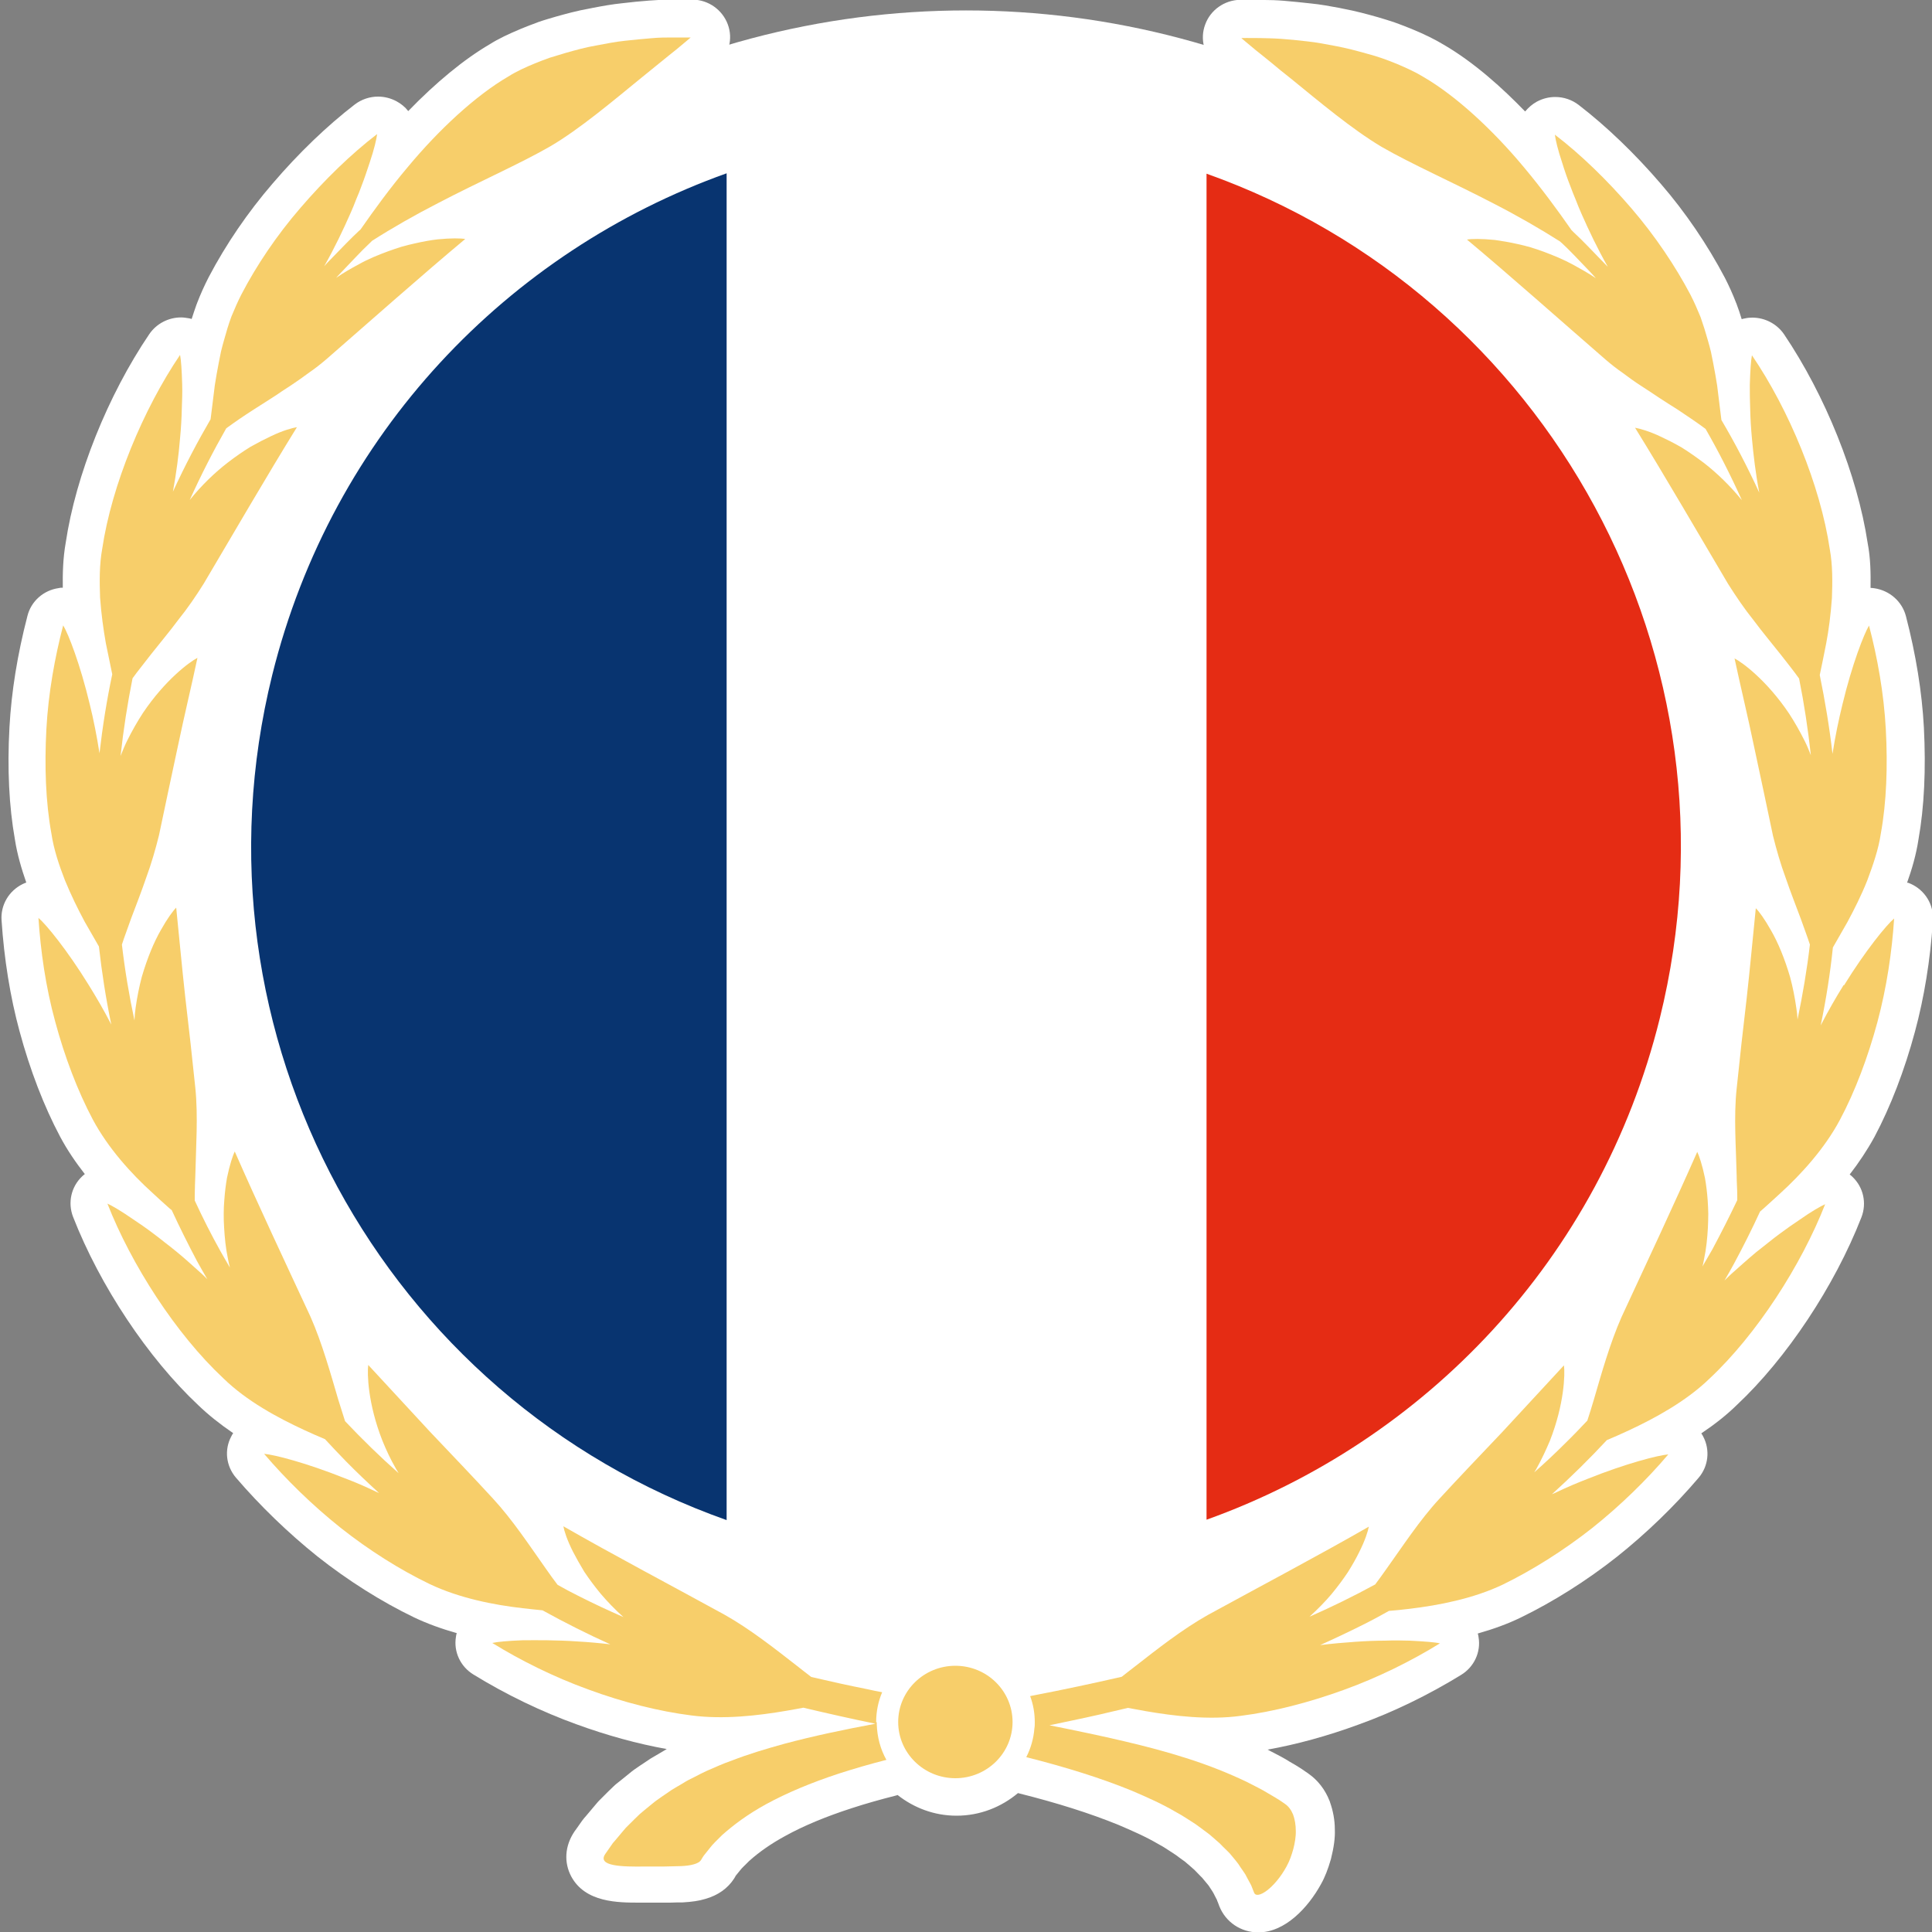 <?xml version="1.0" encoding="UTF-8"?>
<svg id="_圖層_1" data-name="圖層 1" xmlns="http://www.w3.org/2000/svg" viewBox="0 0 100 100">
  <rect x="0" y="0" width="100" height="100" fill="#808080" stroke="none"/>
  <defs>
    <style>
      .cls-1 {
        fill: #f7ce6a;
      }

      .cls-1, .cls-2, .cls-3, .cls-4 {
        stroke-width: 0px;
      }

      .cls-2 {
        fill: #fff;
      }

      .cls-3 {
        fill: #e52c14;
      }

      .cls-4 {
        fill: #083470;
      }
    </style>
  </defs>
  <path class="cls-2" d="M98.71,45.69c.25-.7.47-1.45.59-2.24.3-1.69.39-3.64.28-5.8-.1-1.83-.41-3.76-.93-5.76-.2-.76-.84-1.32-1.62-1.44-.07-.01-.14-.02-.21-.02.01-.75,0-1.54-.15-2.32-.53-3.51-2.19-7.64-4.33-10.81-.37-.54-.99-.86-1.64-.86-.13,0-.25.01-.38.04-.06.01-.11.02-.17.04-.08-.27-.17-.53-.26-.77,0-.02-.01-.03-.02-.05-.18-.47-.38-.91-.59-1.32-.9-1.71-2.04-3.39-3.32-4.87-1.35-1.57-2.82-2.98-4.25-4.08-.35-.27-.78-.41-1.21-.41-.33,0-.65.08-.95.24-.24.13-.44.31-.61.51-1.14-1.18-2.62-2.53-4.22-3.46-.45-.27-.97-.53-1.65-.81-.27-.11-.55-.22-.83-.32-.02,0-.03-.01-.05-.02-.29-.1-.58-.18-.87-.27-.53-.15-1.15-.32-1.8-.44l-.19-.04c-.48-.09-.97-.18-1.47-.23-.5-.06-.98-.1-1.41-.14-.36-.03-.7-.04-.99-.04h-.2c-.26,0-.46-.01-.63-.01-.29,0-.45,0-.45,0-.81.02-1.53.53-1.8,1.28-.28.75-.06,1.59.55,2.11,0,0,.3.25.79.65.1.08.22.18.35.28.14.11.29.23.45.36.32.27.67.56,1.05.85l.54.44c1.36,1.11,2.91,2.37,4.37,3.24.96.56,2.09,1.11,3.29,1.69.19.09.39.19.59.29-.15.19-.26.41-.33.65-.21.73.03,1.51.62,2,1.6,1.34,3.42,2.93,5.18,4.47.67.59,1.33,1.16,1.95,1.7.31.27.65.54,1.03.81.07.05.14.11.22.16-.01.02-.03.04-.04.06-.42.63-.44,1.44-.04,2.08,1.1,1.77,2.32,3.85,3.5,5.86.45.76.88,1.5,1.3,2.2.01.02.02.03.03.05.21.34.5.78.84,1.25,0,0-.01,0-.02.01-.61.45-.9,1.21-.74,1.95.13.6.27,1.22.42,1.86.2.87.4,1.77.59,2.68l.95,4.45.04.18s0,.04.02.06c.13.54.27,1.01.41,1.46-.02,0-.04.01-.06.02-.71.25-1.21.88-1.29,1.62-.06.6-.13,1.23-.19,1.87-.09.9-.18,1.83-.28,2.76-.19,1.61-.37,3.23-.52,4.71-.05.51-.08,1.03-.08,1.55h0s-.03,0-.04,0c-.77.02-1.46.47-1.76,1.17-.94,2.14-2.13,4.71-3.19,6.97l-.72,1.54c-.21.48-.4.97-.57,1.46-.01,0-.03,0-.04-.01-.19-.06-.39-.09-.59-.09-.55,0-1.08.22-1.46.63l-1.76,1.9-1.43,1.55c-.34.36-.7.74-1.05,1.11-.78.82-1.52,1.6-2.22,2.36-.34.37-.68.77-.99,1.18-.01-.01-.03-.02-.04-.03-.34-.24-.74-.35-1.13-.35-.34,0-.69.09-.99.26-1.73,1-3.76,2.09-5.72,3.15-.88.48-1.75.95-2.58,1.4-1.38.77-2.68,1.79-3.83,2.68l-.21.16c-.11.09-.22.17-.33.26-1.2.27-2.48.54-4,.84l-.12.02c-.9-.96-2.18-1.56-3.6-1.56-1.35,0-2.56.53-3.45,1.4l-.22-.04-.5-.1c-.87-.18-1.67-.35-2.42-.52-.12-.09-.24-.19-.37-.29l-.22-.17c-1.15-.89-2.45-1.9-3.82-2.67-.84-.46-1.71-.93-2.59-1.41-1.96-1.06-3.99-2.16-5.72-3.15-.31-.18-.65-.26-.99-.26-.4,0-.8.12-1.13.35-.02.01-.03.02-.04.03-.32-.41-.65-.81-1-1.19-.69-.76-1.42-1.53-2.2-2.35-.36-.37-.71-.75-1.07-1.13l-1.52-1.65-1.65-1.79c-.38-.41-.91-.63-1.46-.63-.2,0-.39.03-.59.09-.01,0-.03,0-.04.01-.17-.48-.36-.96-.56-1.43l-.74-1.59c-1.05-2.26-2.24-4.82-3.18-6.95-.31-.69-.99-1.15-1.76-1.17-.01,0-.03,0-.04,0h0c0-.52-.03-1.04-.09-1.55-.15-1.47-.34-3.1-.52-4.7-.11-.93-.2-1.86-.28-2.75-.06-.64-.12-1.27-.19-1.87-.08-.74-.58-1.37-1.29-1.62-.02,0-.04-.01-.06-.02.14-.44.27-.92.41-1.46,0-.02.01-.04.02-.07l.18-.84.8-3.78c.19-.92.39-1.82.59-2.69.15-.64.29-1.26.42-1.86.16-.74-.13-1.5-.74-1.95,0,0-.01,0-.02-.01.34-.48.63-.92.84-1.25.01-.02.02-.03.03-.05.42-.7.85-1.44,1.3-2.2,1.18-2.01,2.4-4.09,3.5-5.86.4-.64.38-1.45-.04-2.08-.01-.02-.03-.04-.04-.06.07-.05.15-.11.22-.16.38-.27.72-.53,1.03-.81.62-.54,1.28-1.12,1.95-1.7,1.76-1.54,3.58-3.13,5.18-4.47.59-.49.83-1.27.62-2-.07-.24-.18-.46-.33-.65.2-.1.39-.19.59-.29,1.2-.58,2.32-1.13,3.27-1.68,1.48-.88,3.02-2.14,4.39-3.25l.55-.45c.36-.29.72-.58,1.03-.85.16-.13.31-.25.44-.36.13-.1.25-.2.37-.29.48-.39.77-.64.77-.64.61-.52.83-1.36.55-2.11-.28-.75-.99-1.26-1.8-1.28,0,0-.16,0-.45,0-.16,0-.37,0-.61,0h-.23c-.29.01-.62.02-.98.05-.43.03-.91.08-1.42.14-.49.05-.99.14-1.46.23l-.2.04c-.63.11-1.25.28-1.78.43-.3.09-.59.17-.87.27-.02,0-.03.01-.05.02-.28.1-.56.21-.83.32-.67.28-1.2.53-1.64.81-1.32.77-2.79,1.98-4.22,3.46-.16-.21-.37-.38-.61-.51-.3-.16-.63-.24-.95-.24-.43,0-.86.14-1.21.41-1.43,1.1-2.9,2.51-4.25,4.09-1.27,1.47-2.42,3.15-3.31,4.85-.22.43-.42.87-.6,1.34,0,.02-.01.03-.02.05-.09.24-.17.5-.26.77-.05-.02-.11-.03-.17-.04-.13-.02-.25-.04-.38-.04-.65,0-1.27.32-1.64.86-2.15,3.17-3.81,7.31-4.33,10.81-.14.79-.16,1.57-.15,2.32-.07,0-.14,0-.21.02-.79.11-1.43.68-1.62,1.44-.52,2-.83,3.93-.93,5.76-.12,2.16-.02,4.11.28,5.8.12.79.35,1.55.59,2.24-.06.02-.13.05-.19.08-.71.35-1.14,1.08-1.09,1.86.13,2,.45,3.99.93,5.75.54,2.01,1.27,3.9,2.1,5.46.37.7.82,1.35,1.28,1.94-.05.04-.1.08-.14.12-.57.54-.75,1.36-.47,2.09,1.4,3.59,3.89,7.32,6.48,9.75.52.5,1.12.98,1.81,1.45-.04.05-.07.11-.1.17-.37.69-.27,1.53.24,2.13,1.25,1.46,2.71,2.87,4.22,4.08,1.58,1.25,3.31,2.34,4.99,3.15.67.32,1.41.59,2.22.82-.02.06-.03.12-.04.19-.13.77.23,1.54.9,1.95,1.69,1.04,3.54,1.93,5.34,2.58,1.56.57,3.16,1.01,4.67,1.28-.05.03-.1.06-.15.09l-.56.33s-.08.05-.12.07l-.39.26-.18.12-.29.2s-.08.06-.12.09l-.27.22-.36.29-.19.15s-.08.07-.12.11l-.26.25-.23.23-.08.08c-.07.07-.14.14-.21.21-.02.03-.05.05-.07.08l-.22.26-.37.44-.08.09s-.07.09-.11.14l-.26.37-.13.18c-.51.75-.56,1.61-.17,2.34.73,1.35,2.42,1.35,3.54,1.35h.36c.11,0,.18,0,.26,0h.23s.25,0,.25,0h.23s0,0,0,0c.19,0,.39,0,.59-.01h.28c.51-.03.86-.08,1.19-.18.67-.19,1.17-.55,1.5-1.06.02-.04.05-.08.07-.12,0,0,0-.01,0-.01,0,0,0,0,0,0l.05-.06.17-.21s.03-.04.05-.06c.04-.06.2-.21.31-.32l.12-.12c.53-.48,1.17-.92,1.89-1.31.94-.52,2.1-1,3.43-1.43.7-.23,1.48-.45,2.31-.66.02,0,.04-.02.06-.02.84.66,1.89,1.07,3.05,1.07,1.22,0,2.32-.45,3.18-1.17,2.04.51,3.74,1.05,5.21,1.65.63.27,1.4.6,2.04.98.02.01.05.03.07.04.18.09.37.22.57.35.09.06.17.11.26.17.07.05.13.09.19.14l.18.13c.09.06.17.12.24.19.02.01.03.03.05.04l.33.29.29.3.11.11.09.11.2.24.04.05.19.29.06.1.05.1.14.27v.02s.04.09.04.09l.07.19c.33.83,1.12,1.36,2.02,1.36,1.39,0,2.58-1.29,3.24-2.49.21-.37.37-.79.52-1.31.15-.6.22-1.09.2-1.54,0-.47-.09-.95-.25-1.4,0-.02-.01-.04-.02-.06-.23-.59-.61-1.08-1.1-1.42-.01-.01-.03-.02-.04-.03l-.09-.06c-.12-.09-.25-.17-.39-.26l-.13-.08-.31-.18c-.31-.2-.63-.36-.94-.52l-.21-.11c1.51-.27,3.11-.71,4.69-1.29,1.79-.64,3.64-1.54,5.33-2.58.67-.41,1.03-1.18.9-1.95-.01-.06-.02-.13-.04-.19.81-.23,1.55-.5,2.21-.82,1.69-.82,3.42-1.91,4.99-3.15,1.52-1.21,2.98-2.62,4.23-4.09.51-.6.6-1.44.24-2.13-.03-.06-.06-.11-.1-.17.7-.47,1.31-.95,1.84-1.47,2.56-2.4,5.05-6.13,6.45-9.72.28-.73.1-1.55-.47-2.09-.04-.04-.09-.08-.14-.12.46-.59.9-1.25,1.28-1.94.83-1.56,1.56-3.45,2.1-5.46.47-1.74.79-3.69.92-5.65,0-.07.01-.15.01-.23,0-.84-.54-1.55-1.29-1.82Z"/>
  <circle class="cls-2" cx="50" cy="43.83" r="43.29"/>
  <g>
    <path class="cls-1" d="M45.35,89.13c0-.55.11-1.07.31-1.54-.26-.05-.52-.1-.78-.16-.95-.19-1.91-.4-2.89-.63-.23-.18-.47-.36-.72-.56-1.14-.89-2.46-1.93-3.78-2.67-2.64-1.45-5.79-3.11-8.33-4.57.04.23.19.71.5,1.32.16.31.35.65.58,1.03.24.36.52.74.85,1.14.34.4.74.82,1.18,1.21-.78-.34-1.57-.71-2.34-1.1-.36-.18-.72-.37-1.07-.57-.2-.26-.4-.54-.61-.84-.82-1.16-1.73-2.54-2.74-3.63-1.01-1.1-2.14-2.28-3.26-3.46-1.1-1.19-2.2-2.38-3.19-3.45-.06.45-.02,2,.73,3.91.19.47.42.97.71,1.47.04.07.09.14.13.22-.96-.85-1.88-1.75-2.77-2.69-.11-.34-.23-.72-.35-1.11-.4-1.36-.84-2.94-1.44-4.3-1.25-2.69-2.76-5.9-3.92-8.55-.1.21-.26.68-.4,1.36-.06.34-.11.73-.14,1.16-.02.22-.03.45-.03.68,0,.24,0,.48.02.74.03.51.08,1.06.2,1.62.03.15.06.3.1.45-.16-.28-.33-.56-.49-.85-.48-.86-.92-1.73-1.33-2.62,0-.1,0-.19,0-.3,0-.31.02-.66.03-1.01.03-1.41.15-3.05,0-4.52-.15-1.47-.33-3.08-.52-4.69-.18-1.6-.32-3.2-.47-4.64-.17.17-.46.56-.8,1.17-.35.61-.69,1.42-.98,2.41-.13.49-.24,1.03-.32,1.6-.03.21-.05.43-.06.66-.28-1.31-.5-2.63-.65-3.93.13-.41.31-.87.48-1.36.25-.66.53-1.38.78-2.11.27-.73.48-1.47.66-2.19.3-1.44.64-3.03.98-4.62.33-1.58.71-3.14,1.01-4.56-.41.21-1.67,1.14-2.82,2.85-.28.43-.55.9-.81,1.42-.13.26-.24.53-.35.81.15-1.38.36-2.72.62-4.02.27-.38.62-.8.97-1.26.44-.56.94-1.15,1.4-1.77.49-.61.92-1.24,1.32-1.88,1.51-2.55,3.29-5.62,4.82-8.09-.24.04-.73.17-1.35.47-.32.15-.67.33-1.06.55-.37.23-.77.5-1.18.82-.66.51-1.34,1.16-1.96,1.93.6-1.33,1.24-2.57,1.89-3.71.41-.3.9-.64,1.45-.99.3-.19.61-.39.94-.6.16-.1.32-.21.48-.32.16-.11.33-.21.49-.32.33-.22.64-.44.95-.67.32-.22.62-.46.9-.7,2.25-1.96,4.92-4.33,7.16-6.2-.23-.04-.74-.05-1.44.02-.34.04-.74.11-1.17.21-.22.05-.44.1-.68.17-.23.07-.46.15-.71.24-.49.18-1.01.39-1.51.67-.39.21-.78.43-1.17.7.02-.03.05-.05.07-.08.71-.74,1.25-1.33,1.64-1.69.05-.05.1-.09.14-.14,1.03-.66,2.22-1.34,3.43-1.96,2.1-1.1,4.27-2.05,5.81-2.94,1.53-.9,3.24-2.35,4.69-3.53.36-.29.7-.57,1.01-.82.31-.26.59-.47.82-.66.46-.38.74-.62.74-.62,0,0-.36,0-.97,0-.3,0-.68,0-1.08.04-.41.03-.87.08-1.35.13-.49.05-.99.15-1.52.25-.53.09-1.06.24-1.59.39-.26.08-.53.16-.79.24-.26.09-.51.19-.76.29-.49.2-.97.42-1.38.68-1.7.99-3.6,2.76-5.19,4.67-.93,1.1-1.75,2.23-2.46,3.25-.03.02-.05.05-.08.07-.37.34-.88.87-1.54,1.55-.09.09-.17.18-.26.28.54-.95.98-1.88,1.36-2.74.11-.25.21-.49.3-.73.1-.23.19-.46.27-.68.17-.44.3-.84.42-1.2.24-.71.36-1.24.39-1.49-1.36,1.04-2.73,2.38-3.96,3.81-1.24,1.43-2.29,3-3.06,4.48-.19.37-.36.76-.52,1.15-.15.4-.27.81-.38,1.21-.06.2-.11.4-.16.6-.04.2-.08.4-.12.6-.08.39-.14.78-.2,1.14-.09.67-.15,1.27-.22,1.77-.67,1.15-1.33,2.4-1.95,3.75.18-.98.3-1.91.37-2.77.05-.53.08-1.04.09-1.51.02-.46.03-.89.02-1.26-.02-.75-.06-1.3-.11-1.54-1.91,2.82-3.54,6.74-4.03,10.04-.15.82-.14,1.69-.11,2.52.06.84.17,1.64.3,2.37.12.6.23,1.13.33,1.6-.28,1.32-.5,2.69-.66,4.09-.14-.9-.31-1.75-.5-2.52-.5-2.09-1.11-3.66-1.38-4.1-.43,1.64-.77,3.51-.87,5.38-.1,1.88-.04,3.75.26,5.39.12.82.4,1.65.7,2.42.32.78.68,1.51,1.03,2.16.26.46.51.89.73,1.27.15,1.34.36,2.69.64,4.04-.38-.74-.78-1.42-1.17-2.05-1.13-1.83-2.21-3.14-2.6-3.47.11,1.69.37,3.56.87,5.38.49,1.82,1.16,3.58,1.94,5.05.79,1.48,2,2.82,3.11,3.82.27.25.53.49.78.71.07.06.13.12.2.17.41.89.85,1.77,1.31,2.64.17.31.35.62.53.93-.1-.1-.2-.2-.3-.29-.45-.4-.87-.79-1.29-1.13-.21-.17-.42-.34-.62-.49-.2-.16-.39-.31-.58-.45-.37-.28-.73-.53-1.05-.74-.62-.43-1.1-.71-1.33-.81,1.24,3.16,3.54,6.74,6,9.04,1.21,1.18,2.81,2.04,4.17,2.67.39.18.75.34,1.09.48.36.39.73.78,1.1,1.16.55.56,1.12,1.1,1.7,1.63-.06-.03-.12-.05-.18-.08-.54-.26-1.07-.49-1.58-.68-2.02-.81-3.68-1.23-4.19-1.27,1.11,1.3,2.47,2.64,3.95,3.82,1.49,1.18,3.1,2.19,4.62,2.92,1.53.73,3.32,1.08,4.81,1.25.36.04.71.08,1.03.11,1.16.64,2.33,1.23,3.51,1.76-.6-.07-1.17-.12-1.72-.15-.54-.04-1.06-.05-1.54-.06-.47-.01-.9,0-1.29,0-.77.03-1.31.08-1.56.14,1.46.9,3.18,1.76,4.98,2.41,1.79.66,3.65,1.13,5.32,1.34,1.67.22,3.45.01,4.92-.24.31-.05.6-.11.88-.16,1.27.3,2.51.58,3.73.83-1.66.31-3.23.64-4.72,1.04-.94.26-1.85.53-2.72.87-.44.15-.87.35-1.29.53-.21.1-.42.2-.62.31-.21.1-.41.2-.61.33-.2.12-.4.23-.59.35-.19.13-.38.26-.57.39l-.28.2-.27.22c-.18.15-.36.29-.53.44-.17.16-.33.32-.49.48-.08.08-.16.16-.24.24l-.22.26c-.15.18-.29.35-.44.52-.13.19-.26.37-.39.56-.43.63.82.67,2.08.65.31,0,.65,0,.96,0,.31,0,.59-.02.86-.02.27-.01.49-.04.67-.09.18-.05.33-.12.4-.25.05-.08.1-.18.18-.27.07-.09.15-.19.24-.3.16-.22.4-.44.66-.7.55-.49,1.29-1.06,2.3-1.61,1.01-.55,2.27-1.09,3.77-1.58.75-.24,1.56-.48,2.43-.7-.31-.55-.48-1.18-.5-1.86,0-.03,0-.05,0-.08Z"/>
    <path class="cls-1" d="M95.43,50.98c-.4.64-.8,1.34-1.19,2.09.28-1.35.49-2.69.63-4.03.22-.39.48-.83.75-1.31.35-.65.72-1.38,1.03-2.16.29-.78.58-1.6.7-2.42.3-1.64.36-3.52.26-5.39-.1-1.88-.44-3.74-.87-5.38-.26.43-.88,2.01-1.38,4.1-.19.78-.37,1.63-.51,2.54-.16-1.4-.39-2.76-.66-4.08.1-.47.21-1.01.33-1.62.14-.73.24-1.53.3-2.37.03-.83.04-1.7-.11-2.52-.49-3.31-2.11-7.22-4.03-10.04-.05.24-.09.79-.11,1.54,0,.38,0,.8.02,1.26.01.47.04.98.09,1.51.08.87.19,1.81.38,2.8-.62-1.35-1.28-2.61-1.96-3.76-.07-.5-.13-1.11-.22-1.78-.06-.36-.12-.75-.2-1.14-.04-.2-.08-.4-.12-.6-.05-.2-.1-.4-.16-.6-.11-.4-.24-.81-.38-1.21-.16-.39-.33-.78-.52-1.15-.78-1.48-1.83-3.05-3.06-4.48-1.23-1.43-2.6-2.77-3.96-3.81.03.25.15.78.39,1.49.11.36.25.77.42,1.2.08.22.17.44.27.68.09.24.19.48.3.73.38.86.82,1.79,1.36,2.74-.02-.02-.04-.04-.06-.06-.73-.75-1.28-1.34-1.69-1.71-.05-.05-.09-.09-.13-.13-.71-1.02-1.54-2.15-2.46-3.25-1.59-1.91-3.49-3.68-5.19-4.67-.42-.26-.89-.47-1.38-.68-.25-.1-.5-.2-.76-.29-.26-.09-.52-.17-.79-.24-.53-.15-1.06-.29-1.59-.39-.53-.1-1.03-.2-1.52-.25-.49-.06-.94-.1-1.35-.13-.41-.03-.78-.03-1.08-.04-.61-.01-.97,0-.97,0,0,0,.28.24.74.62.23.19.51.4.82.66.31.26.65.54,1.01.82,1.45,1.18,3.16,2.62,4.69,3.53,1.54.89,3.7,1.84,5.81,2.94,1.21.62,2.39,1.3,3.43,1.96.03.03.05.05.09.08.36.33.86.86,1.5,1.53.09.09.17.19.26.29-.38-.26-.78-.48-1.16-.69-.51-.28-1.03-.49-1.51-.67-.24-.09-.48-.17-.71-.24-.23-.07-.46-.12-.68-.17-.43-.1-.83-.16-1.17-.21-.7-.07-1.21-.06-1.44-.02,2.24,1.87,4.9,4.24,7.16,6.2.28.24.58.48.9.7.31.23.62.46.95.67.16.11.33.21.49.32.16.11.32.21.48.32.32.21.64.41.94.6.54.36,1.03.69,1.43.99.65,1.13,1.28,2.36,1.88,3.69-.62-.76-1.29-1.4-1.94-1.91-.41-.31-.81-.59-1.18-.82-.38-.22-.74-.4-1.06-.55-.63-.3-1.12-.43-1.35-.47,1.53,2.47,3.31,5.54,4.82,8.09.4.63.83,1.27,1.32,1.88.46.62.96,1.21,1.4,1.77.35.45.68.86.95,1.24.26,1.29.46,2.61.61,3.97-.1-.26-.2-.5-.32-.74-.26-.52-.53-.99-.81-1.42-1.15-1.71-2.41-2.64-2.82-2.85.3,1.41.68,2.97,1.01,4.56.34,1.59.68,3.18.98,4.62.18.72.39,1.46.66,2.19.25.73.53,1.44.78,2.11.17.48.34.93.47,1.33-.15,1.29-.37,2.58-.64,3.88-.01-.2-.03-.39-.06-.58-.08-.57-.19-1.11-.32-1.6-.29-.99-.63-1.8-.98-2.41-.34-.61-.63-1-.8-1.17-.15,1.44-.29,3.04-.47,4.64-.19,1.6-.37,3.22-.52,4.69-.16,1.46-.03,3.11,0,4.52,0,.35.03.7.03,1.01,0,.09,0,.17,0,.25-.41.86-.84,1.71-1.29,2.55-.17.29-.34.59-.51.88.03-.12.06-.25.08-.37.12-.56.17-1.11.2-1.62.01-.25.02-.5.02-.74,0-.24-.02-.47-.03-.68-.03-.43-.08-.82-.14-1.16-.14-.68-.3-1.15-.4-1.36-1.17,2.65-2.67,5.86-3.92,8.55-.6,1.36-1.04,2.93-1.44,4.3-.11.37-.22.73-.33,1.06-.36.38-.72.76-1.09,1.12-.54.54-1.09,1.06-1.66,1.56.03-.05.07-.11.1-.16.28-.5.51-1,.71-1.47.75-1.91.79-3.46.73-3.91-.99,1.07-2.09,2.26-3.19,3.45-1.12,1.18-2.25,2.36-3.26,3.46-1.01,1.09-1.91,2.47-2.74,3.63-.2.28-.39.55-.58.8-1.12.61-2.26,1.17-3.4,1.67.43-.39.81-.78,1.14-1.17.33-.4.61-.78.85-1.14.23-.37.43-.72.58-1.03.31-.61.46-1.1.5-1.32-2.54,1.46-5.68,3.12-8.33,4.57-1.32.74-2.64,1.78-3.78,2.67-.24.18-.46.36-.68.53-1.53.35-3.03.67-4.49.95-.09.02-.17.03-.25.05.16.43.24.88.24,1.36,0,.1,0,.21-.02.31-.04.53-.19,1.04-.42,1.49,2.02.51,3.86,1.08,5.47,1.74.82.35,1.6.7,2.29,1.11.36.19.67.41.99.61.16.11.3.22.45.33.15.11.29.21.42.33.13.11.26.23.39.34.12.12.23.24.35.35l.17.17.15.18c.1.12.2.24.29.36.08.12.16.25.25.37l.12.18.1.19c.07.12.13.25.2.37.05.13.1.25.15.38.15.39,1.07-.23,1.68-1.35.16-.29.26-.58.35-.9.08-.31.14-.65.13-.95,0-.3-.05-.59-.14-.84-.1-.24-.24-.43-.42-.55-.12-.08-.25-.18-.39-.26-.14-.09-.3-.18-.47-.28-.33-.21-.72-.39-1.14-.61-.86-.41-1.9-.84-3.14-1.23-1.9-.61-4.24-1.13-7.05-1.69.38-.08.75-.16,1.14-.24.96-.2,1.93-.42,2.92-.66.29.05.6.11.93.17,1.46.25,3.25.47,4.92.24,1.67-.21,3.53-.69,5.32-1.34,1.8-.65,3.52-1.51,4.98-2.41-.25-.06-.79-.1-1.56-.14-.38-.01-.82-.02-1.29,0-.48,0-.99.02-1.54.06-.57.04-1.18.09-1.81.17.82-.37,1.64-.76,2.45-1.17.37-.19.74-.39,1.11-.6.34-.03.7-.06,1.08-.11,1.49-.18,3.28-.52,4.81-1.25,1.52-.74,3.13-1.75,4.62-2.92,1.48-1.18,2.85-2.52,3.95-3.82-.51.04-2.17.46-4.19,1.27-.51.2-1.04.42-1.58.68-.08.04-.17.08-.25.11.98-.89,1.93-1.82,2.84-2.8.35-.15.73-.31,1.13-.5,1.35-.63,2.96-1.5,4.17-2.67,2.46-2.3,4.76-5.88,6-9.04-.23.1-.72.38-1.33.81-.32.21-.67.46-1.05.74-.19.14-.38.29-.58.45-.2.16-.41.32-.62.49-.42.35-.84.73-1.29,1.13-.11.1-.23.22-.34.33.17-.29.33-.58.49-.87.48-.89.93-1.79,1.35-2.7.08-.07.16-.14.24-.21.25-.22.5-.46.78-.71,1.11-1.01,2.32-2.34,3.11-3.82.79-1.48,1.45-3.24,1.94-5.05.49-1.82.76-3.69.87-5.38-.39.33-1.47,1.64-2.6,3.47Z"/>
    <ellipse class="cls-1" cx="49.45" cy="89.13" rx="2.96" ry="2.91"/>
  </g>
  <g>
    <path class="cls-2" d="M14.09,34.94C19,15.1,39.06,3.01,58.89,7.92c19.83,4.91,31.93,24.96,27.02,44.79-4.91,19.83-24.96,31.93-44.8,27.02-19.83-4.91-31.93-24.96-27.02-44.79"/>
    <g>
      <path class="cls-4" d="M37.61,8.97c-11.29,4.03-20.42,13.46-23.52,25.97-4.61,18.64,5.79,37.47,23.52,43.74V8.97Z"/>
      <path class="cls-3" d="M62.45,8.99v69.67c11.27-4.04,20.37-13.46,23.46-25.95,4.61-18.62-5.77-37.43-23.46-43.72"/>
    </g>
  </g>
</svg>